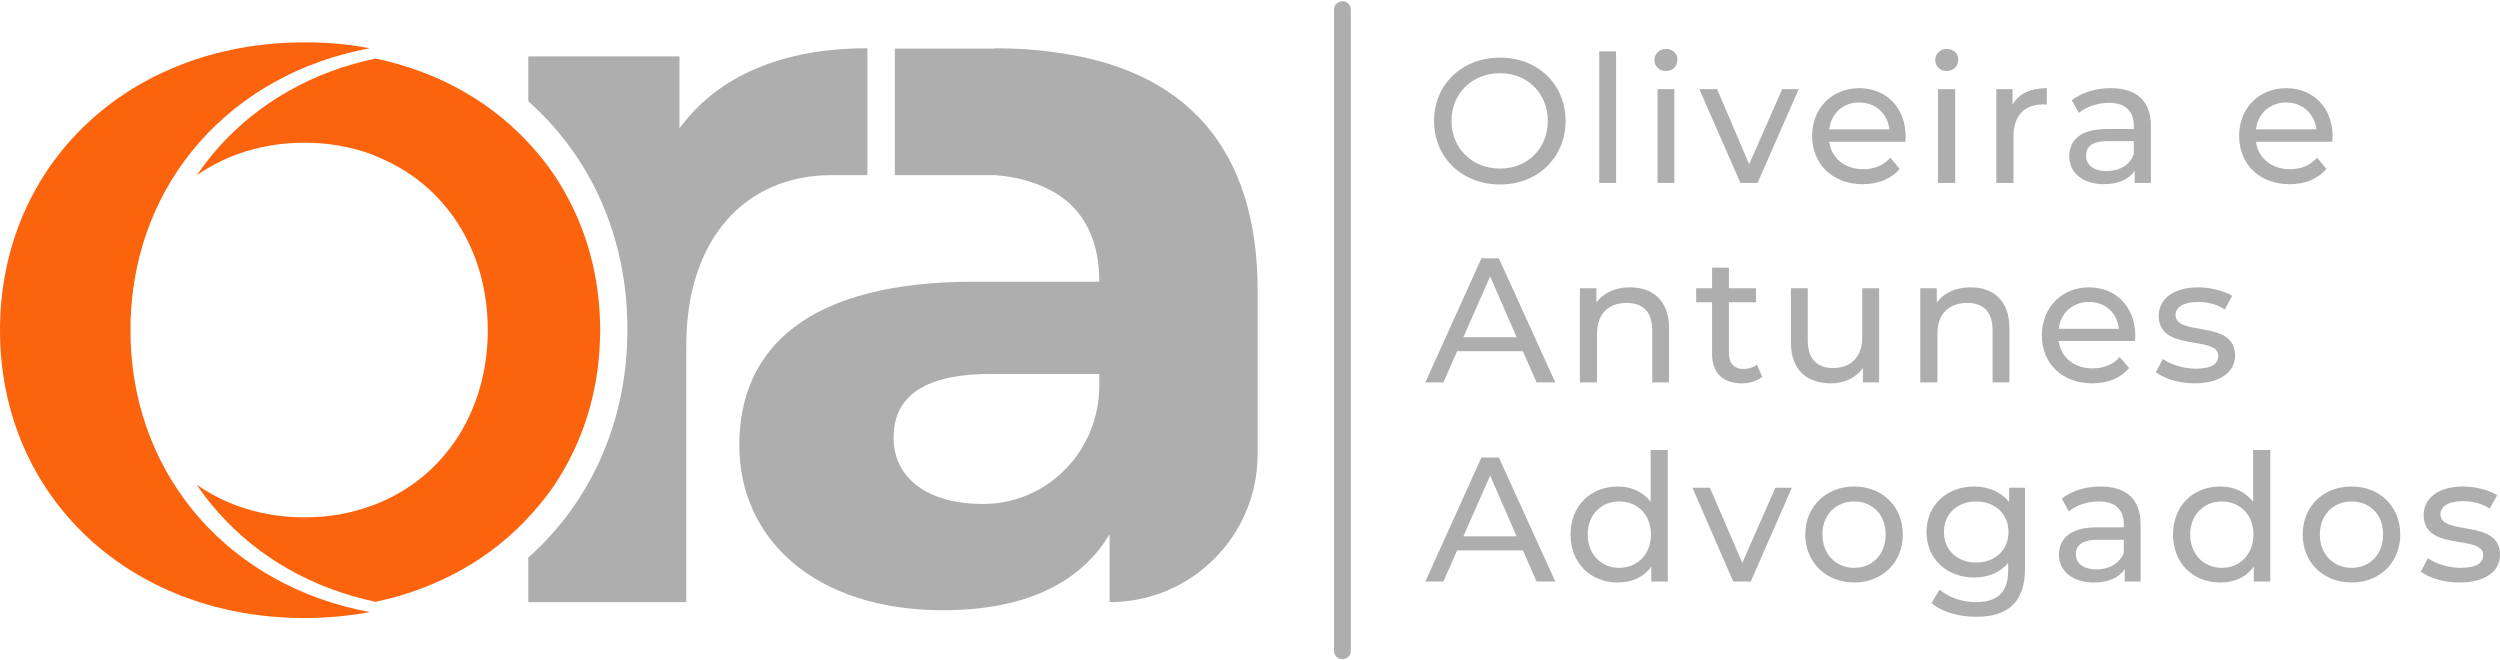 <svg xmlns="http://www.w3.org/2000/svg" xmlns:xlink="http://www.w3.org/1999/xlink" xmlns:xodm="http://www.corel.com/coreldraw/odm/2003" xml:space="preserve" width="371px" height="98px" style="shape-rendering:geometricPrecision; text-rendering:geometricPrecision; image-rendering:optimizeQuality; fill-rule:evenodd; clip-rule:evenodd" viewBox="0 0 80.21 21.11"> <defs> <style type="text/css"> .fil0 {fill:#AEAEAE;fill-rule:nonzero} .fil1 {fill:#FC630D;fill-rule:nonzero} </style> </defs> <g id="Camada_x0020_1">  <path class="fil0" d="M27.83 1.52l0 4.06 -1.15 0c-2.8,0 -4.66,2.09 -4.66,5.44l0 8.26 -5.07 0 0 -1.43c1.99,-1.77 3.18,-4.34 3.18,-7.32 0,-2.99 -1.19,-5.55 -3.18,-7.32l0 -1.44 4.85 0 0 2.31c1.23,-1.69 3.32,-2.57 6.02,-2.57 0,0 0,0 0,0.01l0.01 0z"></path> <path class="fil0" d="M33.84 1.64c-0.61,-0.09 -1.24,-0.13 -1.92,-0.13l0 0.01 -3.21 0 0 4.06 3.21 0 0 0c0.78,0.06 1.41,0.26 1.92,0.56 0.96,0.57 1.43,1.55 1.43,2.86l-4.03 0c-5.34,0 -7.52,2.15 -7.52,5.24 0,3.03 2.44,5.3 6.54,5.3 2.57,0 4.39,-0.84 5.34,-2.44l0 2.18c1.31,0 2.5,-0.53 3.36,-1.39 0.86,-0.86 1.39,-2.05 1.39,-3.36l0 -5.24c0,-4.63 -2.36,-7.11 -6.51,-7.65zm1.43 10.7l0 0c0,2.06 -1.63,3.77 -3.69,3.79 -0.01,0 -0.03,0 -0.05,0 -1.79,0 -2.86,-0.85 -2.86,-2.12 0,-1.17 0.75,-2.05 3.12,-2.05l3.48 0 0 0.38z"></path> <path class="fil1" d="M4.19 10.87c0,-0.03 0,-0.06 0,-0.09 0,-0.07 0,-0.15 0,-0.22 0,-0.08 0,-0.16 0,-0.24 0,-0.02 0,-0.05 0,-0.08 0.14,-4.47 3.24,-7.91 7.67,-8.73 -0.66,-0.13 -1.36,-0.19 -2.09,-0.19 -5.64,0 -9.77,3.92 -9.77,9.24 0,5.3 4.13,9.23 9.77,9.23 0.73,0 1.43,-0.07 2.1,-0.19 -4.44,-0.82 -7.54,-4.26 -7.68,-8.73z"></path> <path class="fil1" d="M19.26 10.55c0,0.07 -0.01,0.15 -0.01,0.21l0 0.02c0,0.02 0,0.05 0,0.07 -0.05,1.73 -0.56,3.32 -1.46,4.67l0 0c-0.21,0.31 -0.45,0.61 -0.7,0.89 -1.28,1.45 -3.02,2.43 -5.04,2.86 -2.02,-0.43 -3.75,-1.41 -5.04,-2.86 -0.25,-0.28 -0.49,-0.58 -0.7,-0.9 0.95,0.67 2.14,1.05 3.46,1.05 0.78,0 1.51,-0.13 2.2,-0.39 0.03,-0.01 0.05,-0.02 0.08,-0.03 2.22,-0.87 3.6,-3 3.6,-5.59 0,-2.58 -1.38,-4.71 -3.6,-5.58 -0.02,-0.01 -0.05,-0.03 -0.08,-0.04 -0.69,-0.26 -1.42,-0.39 -2.2,-0.39 -1.32,0 -2.5,0.38 -3.45,1.04 0.21,-0.31 0.44,-0.61 0.69,-0.89 1.29,-1.44 3.02,-2.43 5.04,-2.85 2.02,0.42 3.76,1.41 5.04,2.85 0.26,0.29 0.49,0.59 0.7,0.9 0.9,1.35 1.41,2.94 1.46,4.66 0,0.02 0,0.05 0,0.07l0 0.02c0,0.07 0.01,0.14 0.01,0.21z"></path> <path class="fil0" d="M46.01 3.84c0,-1.16 0.89,-2.03 2.12,-2.03 1.21,0 2.1,0.86 2.1,2.03 0,1.17 -0.89,2.04 -2.1,2.04 -1.23,0 -2.12,-0.87 -2.12,-2.04zm3.65 0l0 0c0,-0.88 -0.65,-1.53 -1.53,-1.53 -0.9,0 -1.56,0.65 -1.56,1.53 0,0.88 0.66,1.53 1.56,1.53 0.88,0 1.53,-0.65 1.53,-1.53z"></path> <polygon class="fil0" points="51.31,1.61 51.85,1.61 51.85,5.83 51.31,5.83 "></polygon> <path class="fil0" d="M53.08 1.89c0,-0.2 0.16,-0.36 0.37,-0.36 0.21,0 0.37,0.15 0.37,0.34 0,0.21 -0.15,0.37 -0.37,0.37 -0.21,0 -0.37,-0.15 -0.37,-0.35zm0.1 0.93l0 0 0.54 0 0 3.01 -0.54 0 0 -3.01z"></path> <polygon class="fil0" points="57.71,2.82 56.39,5.83 55.84,5.83 54.52,2.82 55.09,2.82 56.12,5.23 57.18,2.82 "></polygon> <path class="fil0" d="M61.13 4.51l-2.44 0c0.07,0.52 0.49,0.88 1.09,0.88 0.35,0 0.65,-0.12 0.87,-0.37l0.3 0.36c-0.27,0.32 -0.69,0.49 -1.19,0.49 -0.97,0 -1.62,-0.65 -1.62,-1.55 0,-0.89 0.64,-1.53 1.51,-1.53 0.87,0 1.49,0.63 1.49,1.55 0,0.05 0,0.11 -0.01,0.17zm-2.44 -0.4l0 0 1.93 0c-0.06,-0.5 -0.44,-0.86 -0.97,-0.86 -0.52,0 -0.9,0.35 -0.96,0.86z"></path> <path class="fil0" d="M62.09 1.89c0,-0.2 0.16,-0.36 0.37,-0.36 0.21,0 0.37,0.15 0.37,0.34 0,0.21 -0.16,0.37 -0.37,0.37 -0.21,0 -0.37,-0.15 -0.37,-0.35zm0.09 0.93l0 0 0.55 0 0 3.01 -0.55 0 0 -3.01z"></path> <path class="fil0" d="M65.67 2.79l0 0.53c-0.04,-0.01 -0.08,-0.01 -0.12,-0.01 -0.59,0 -0.95,0.36 -0.95,1.02l0 1.5 -0.55 0 0 -3.01 0.52 0 0 0.5c0.2,-0.35 0.57,-0.53 1.1,-0.53z"></path> <path class="fil0" d="M69.01 4.01l0 1.82 -0.52 0 0 -0.39c-0.18,0.27 -0.52,0.43 -0.99,0.43 -0.68,0 -1.11,-0.37 -1.11,-0.89 0,-0.48 0.31,-0.88 1.21,-0.88l0.86 0 0 -0.11c0,-0.46 -0.27,-0.73 -0.8,-0.73 -0.36,0 -0.73,0.13 -0.96,0.32l-0.23 -0.4c0.32,-0.25 0.76,-0.39 1.25,-0.39 0.82,0 1.29,0.4 1.29,1.22zm-0.55 0.9l0 0 0 -0.42 -0.84 0c-0.54,0 -0.69,0.21 -0.69,0.47 0,0.3 0.25,0.49 0.66,0.49 0.41,0 0.74,-0.19 0.87,-0.54z"></path> <path class="fil0" d="M74.83 4.51l-2.45 0c0.07,0.52 0.5,0.88 1.09,0.88 0.36,0 0.65,-0.12 0.87,-0.37l0.3 0.36c-0.27,0.32 -0.68,0.49 -1.18,0.49 -0.98,0 -1.62,-0.65 -1.62,-1.55 0,-0.89 0.64,-1.53 1.51,-1.53 0.87,0 1.49,0.63 1.49,1.55 0,0.05 -0.01,0.11 -0.01,0.17zm-2.45 -0.4l0 0 1.94 0c-0.06,-0.5 -0.44,-0.86 -0.97,-0.86 -0.52,0 -0.91,0.35 -0.97,0.86z"></path> <path class="fil0" d="M48.86 11.23l-2.11 0 -0.44 1 -0.58 0 1.8 -3.98 0.56 0 1.81 3.98 -0.6 0 -0.44 -1zm-0.2 -0.45l0 0 -0.85 -1.95 -0.86 1.95 1.71 0z"></path> <path class="fil0" d="M53.55 10.49l0 1.74 -0.54 0 0 -1.67c0,-0.6 -0.3,-0.88 -0.82,-0.88 -0.58,0 -0.95,0.34 -0.95,0.99l0 1.56 -0.55 0 0 -3.02 0.53 0 0 0.46c0.22,-0.31 0.6,-0.49 1.08,-0.49 0.73,0 1.25,0.43 1.25,1.31z"></path> <path class="fil0" d="M56.54 12.05c-0.16,0.14 -0.41,0.21 -0.66,0.21 -0.61,0 -0.95,-0.34 -0.95,-0.94l0 -1.66 -0.51 0 0 -0.45 0.51 0 0 -0.66 0.54 0 0 0.66 0.87 0 0 0.45 -0.87 0 0 1.63c0,0.33 0.17,0.51 0.47,0.51 0.16,0 0.32,-0.05 0.43,-0.14l0.17 0.39z"></path> <path class="fil0" d="M60.29 9.21l0 3.02 -0.52 0 0 -0.46c-0.22,0.31 -0.59,0.49 -1.02,0.49 -0.78,0 -1.29,-0.43 -1.29,-1.31l0 -1.74 0.54 0 0 1.67c0,0.6 0.3,0.89 0.81,0.89 0.57,0 0.94,-0.35 0.94,-1l0 -1.56 0.54 0z"></path> <path class="fil0" d="M64.47 10.49l0 1.74 -0.54 0 0 -1.67c0,-0.6 -0.3,-0.88 -0.81,-0.88 -0.58,0 -0.96,0.34 -0.96,0.99l0 1.56 -0.55 0 0 -3.02 0.53 0 0 0.46c0.22,-0.31 0.61,-0.49 1.08,-0.49 0.74,0 1.25,0.43 1.25,1.31z"></path> <path class="fil0" d="M68.5 10.9l-2.45 0c0.07,0.53 0.5,0.88 1.09,0.88 0.36,0 0.65,-0.12 0.87,-0.36l0.3 0.35c-0.27,0.32 -0.68,0.49 -1.18,0.49 -0.97,0 -1.62,-0.64 -1.62,-1.54 0,-0.89 0.64,-1.54 1.51,-1.54 0.87,0 1.49,0.63 1.49,1.56 0,0.04 -0.01,0.11 -0.01,0.16zm-2.45 -0.39l0 0 1.93 0c-0.05,-0.51 -0.43,-0.86 -0.96,-0.86 -0.52,0 -0.91,0.35 -0.97,0.86z"></path> <path class="fil0" d="M69.17 11.9l0.22 -0.42c0.26,0.18 0.67,0.31 1.06,0.31 0.51,0 0.72,-0.16 0.72,-0.41 0,-0.68 -1.91,-0.1 -1.91,-1.29 0,-0.54 0.49,-0.91 1.26,-0.91 0.39,0 0.83,0.11 1.1,0.27l-0.24 0.44c-0.27,-0.18 -0.57,-0.24 -0.87,-0.24 -0.47,0 -0.71,0.18 -0.71,0.41 0,0.72 1.91,0.13 1.91,1.31 0,0.54 -0.5,0.89 -1.3,0.89 -0.5,0 -0.99,-0.16 -1.24,-0.36z"></path> <path class="fil0" d="M48.86 17.62l-2.11 0 -0.44 1 -0.58 0 1.8 -3.98 0.56 0 1.81 3.98 -0.6 0 -0.44 -1zm-0.2 -0.45l0 0 -0.85 -1.95 -0.86 1.95 1.71 0z"></path> <path class="fil0" d="M53.51 14.4l0 4.22 -0.53 0 0 -0.48c-0.24,0.34 -0.63,0.51 -1.07,0.51 -0.88,0 -1.52,-0.62 -1.52,-1.54 0,-0.92 0.64,-1.54 1.52,-1.54 0.43,0 0.8,0.17 1.05,0.49l0 -1.66 0.55 0zm-0.54 2.71l0 0c0,-0.64 -0.44,-1.06 -1.02,-1.06 -0.57,0 -1.01,0.42 -1.01,1.06 0,0.64 0.44,1.07 1.01,1.07 0.58,0 1.02,-0.43 1.02,-1.07z"></path> <polygon class="fil0" points="57.49,15.61 56.17,18.62 55.61,18.62 54.3,15.61 54.86,15.61 55.9,18.02 56.96,15.61 "></polygon> <path class="fil0" d="M57.92 17.11c0,-0.9 0.67,-1.54 1.57,-1.54 0.9,0 1.56,0.64 1.56,1.54 0,0.9 -0.66,1.54 -1.56,1.54 -0.9,0 -1.57,-0.64 -1.57,-1.54zm2.58 0l0 0c0,-0.64 -0.43,-1.06 -1.01,-1.06 -0.58,0 -1.02,0.42 -1.02,1.06 0,0.64 0.44,1.07 1.02,1.07 0.58,0 1.01,-0.43 1.01,-1.07z"></path> <path class="fil0" d="M64.97 15.61l0 2.6c0,1.06 -0.54,1.54 -1.56,1.54 -0.55,0 -1.11,-0.15 -1.44,-0.44l0.26 -0.43c0.28,0.24 0.72,0.4 1.16,0.4 0.71,0 1.04,-0.33 1.04,-1.01l0 -0.25c-0.26,0.32 -0.66,0.47 -1.09,0.47 -0.87,0 -1.53,-0.59 -1.53,-1.46 0,-0.87 0.66,-1.46 1.53,-1.46 0.45,0 0.86,0.17 1.12,0.5l0 -0.46 0.51 0zm-0.53 1.42l0 0c0,-0.58 -0.43,-0.98 -1.04,-0.98 -0.6,0 -1.03,0.4 -1.03,0.98 0,0.58 0.43,0.98 1.03,0.98 0.61,0 1.04,-0.4 1.04,-0.98z"></path> <path class="fil0" d="M68.68 16.8l0 1.82 -0.51 0 0 -0.4c-0.18,0.27 -0.52,0.43 -0.99,0.43 -0.68,0 -1.12,-0.36 -1.12,-0.89 0,-0.48 0.32,-0.88 1.21,-0.88l0.87 0 0 -0.1c0,-0.47 -0.27,-0.73 -0.81,-0.73 -0.36,0 -0.72,0.12 -0.95,0.32l-0.23 -0.41c0.31,-0.25 0.76,-0.39 1.24,-0.39 0.83,0 1.29,0.4 1.29,1.23zm-0.54 0.9l0 0 0 -0.42 -0.84 0c-0.54,0 -0.7,0.21 -0.7,0.46 0,0.3 0.25,0.49 0.67,0.49 0.41,0 0.73,-0.19 0.87,-0.53z"></path> <path class="fil0" d="M72.84 14.4l0 4.22 -0.53 0 0 -0.48c-0.24,0.34 -0.63,0.51 -1.07,0.51 -0.88,0 -1.52,-0.62 -1.52,-1.54 0,-0.92 0.64,-1.54 1.52,-1.54 0.43,0 0.8,0.17 1.05,0.49l0 -1.66 0.55 0zm-0.54 2.71l0 0c0,-0.64 -0.44,-1.06 -1.01,-1.06 -0.58,0 -1.02,0.42 -1.02,1.06 0,0.64 0.44,1.07 1.02,1.07 0.57,0 1.01,-0.43 1.01,-1.07z"></path> <path class="fil0" d="M73.88 17.11c0,-0.9 0.66,-1.54 1.57,-1.54 0.9,0 1.56,0.64 1.56,1.54 0,0.9 -0.66,1.54 -1.56,1.54 -0.91,0 -1.57,-0.64 -1.57,-1.54zm2.58 0l0 0c0,-0.64 -0.43,-1.06 -1.01,-1.06 -0.58,0 -1.02,0.42 -1.02,1.06 0,0.64 0.44,1.07 1.02,1.07 0.58,0 1.01,-0.43 1.01,-1.07z"></path> <path class="fil0" d="M77.67 18.3l0.23 -0.43c0.25,0.18 0.66,0.31 1.05,0.31 0.51,0 0.72,-0.16 0.72,-0.41 0,-0.68 -1.91,-0.09 -1.91,-1.29 0,-0.54 0.49,-0.91 1.26,-0.91 0.39,0 0.84,0.11 1.1,0.28l-0.24 0.43c-0.27,-0.18 -0.57,-0.24 -0.87,-0.24 -0.47,0 -0.71,0.18 -0.71,0.42 0,0.71 1.91,0.13 1.91,1.3 0,0.55 -0.5,0.89 -1.3,0.89 -0.5,0 -0.99,-0.15 -1.24,-0.35z"></path> <path class="fil0" d="M43.07 21.11c-0.15,0 -0.27,-0.12 -0.27,-0.27l0 -20.57c0,-0.15 0.12,-0.27 0.27,-0.27 0.15,0 0.27,0.12 0.27,0.27l0 20.57c0,0.15 -0.12,0.27 -0.27,0.27z"></path> </g> </svg>